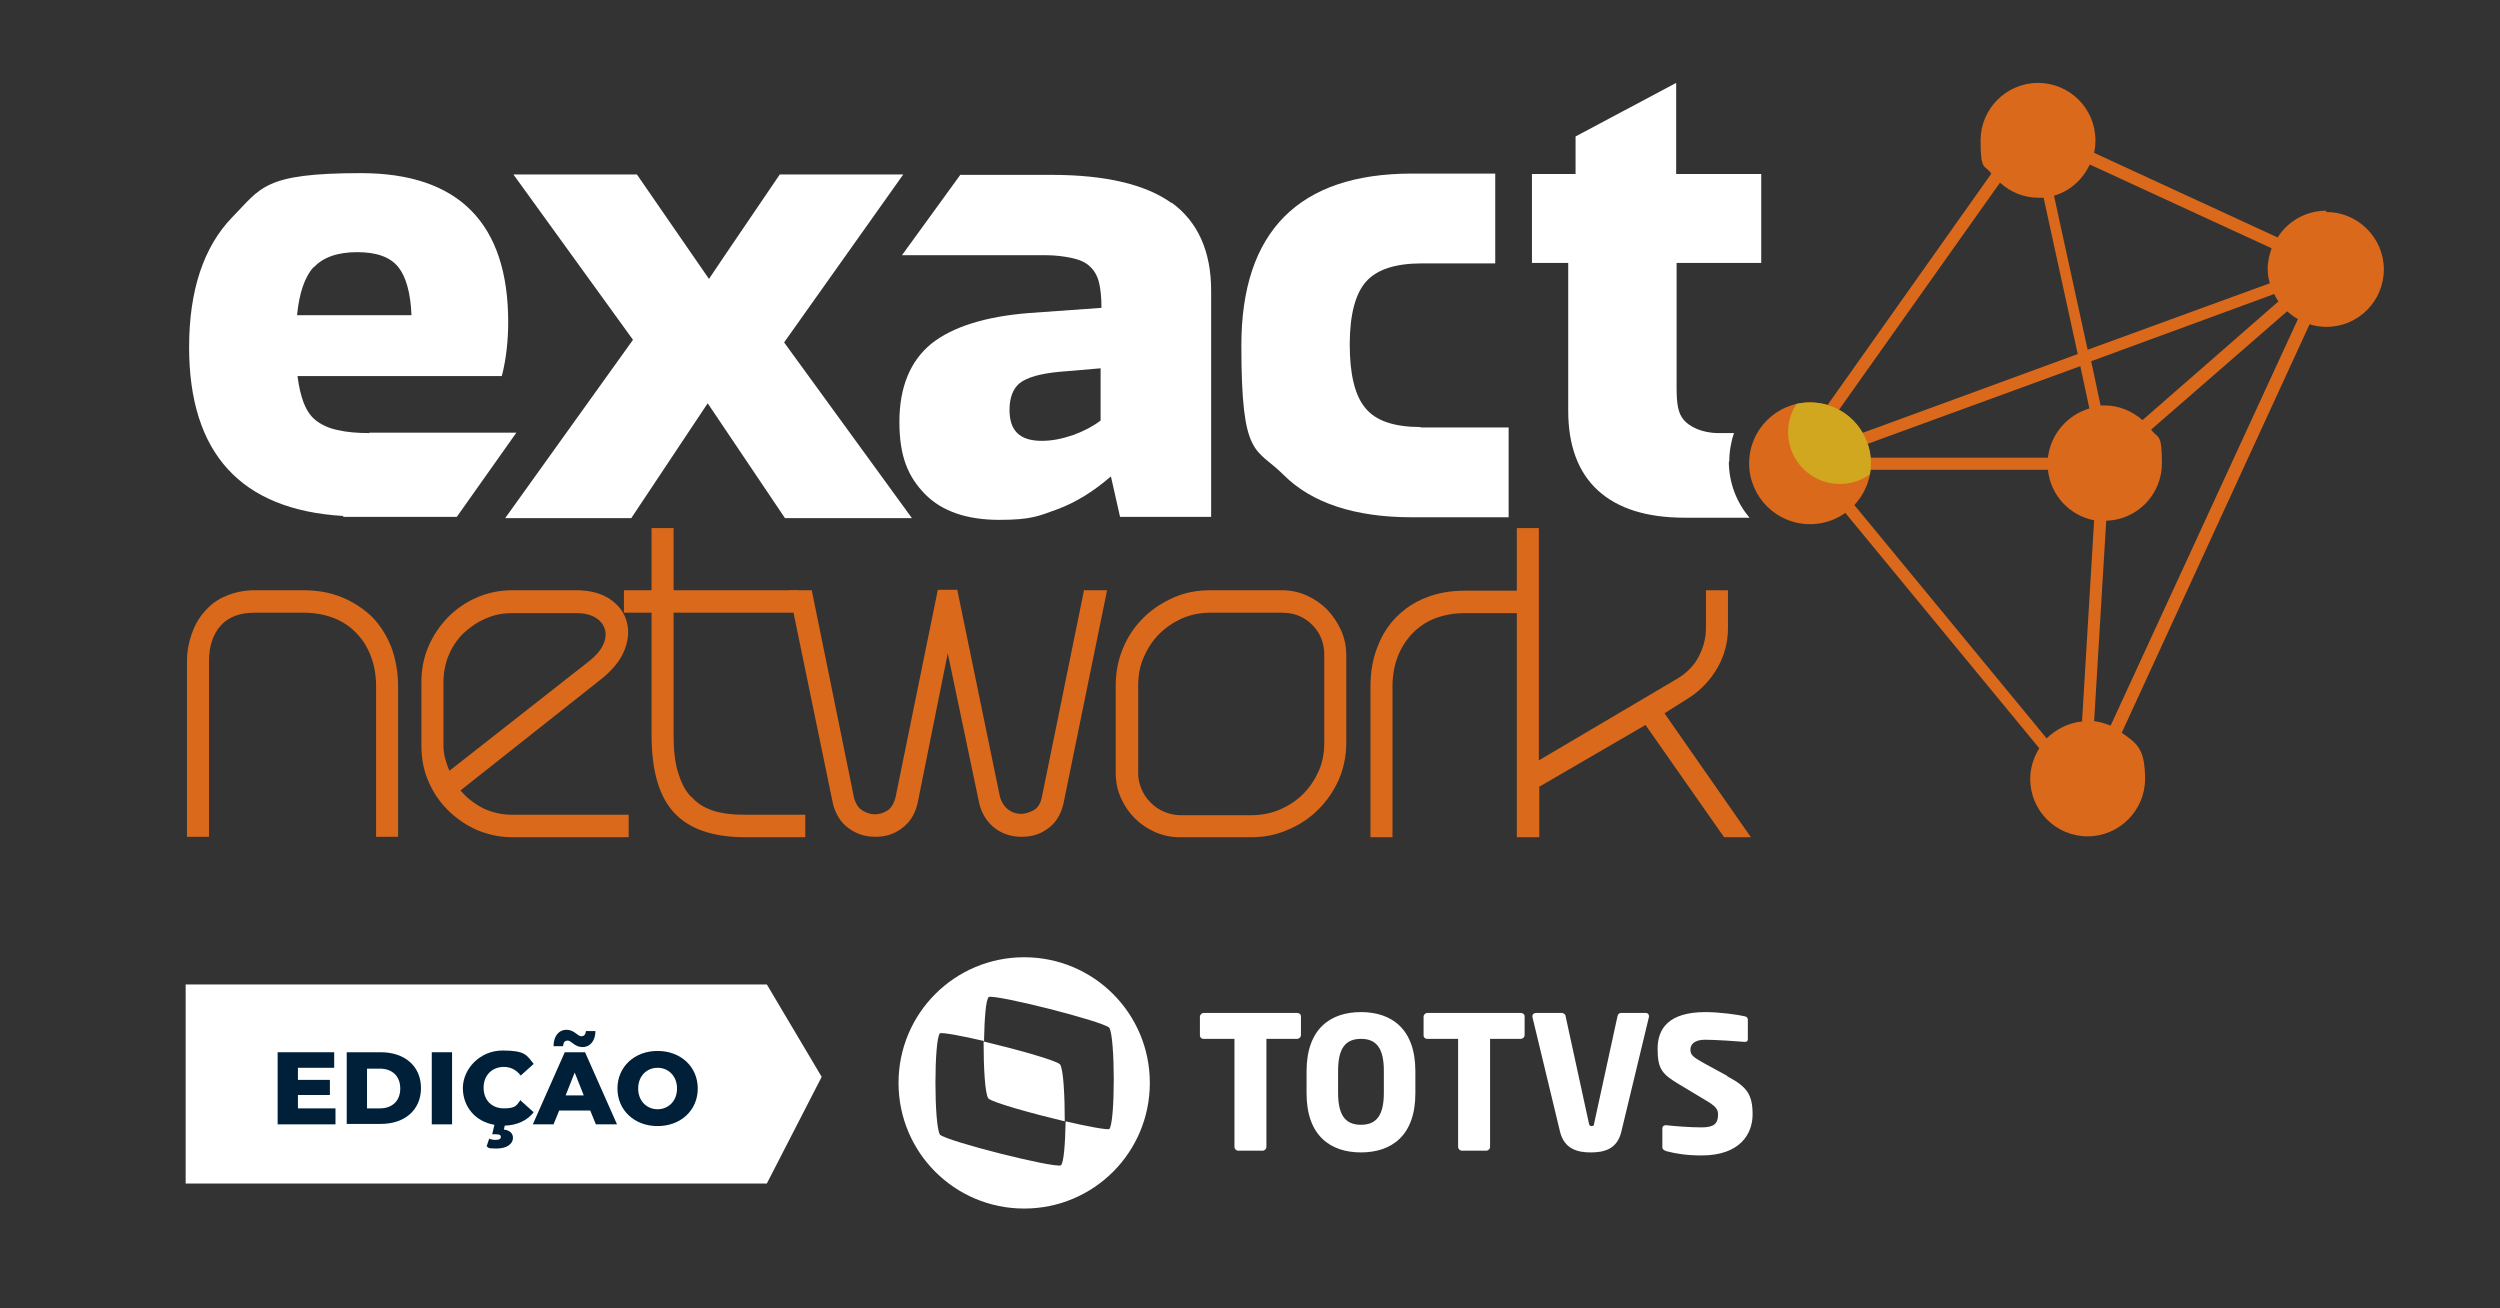 <svg xmlns="http://www.w3.org/2000/svg" xmlns:xlink="http://www.w3.org/1999/xlink" viewBox="0 0 579 303"><rect x="0" y="0" width="579" height="303" fill="#333333" stroke="none"/><defs><style>      .cls-1 {        fill: #002039;      }      .cls-1, .cls-2, .cls-3, .cls-4, .cls-5 {        stroke-width: 0px;      }      .cls-2 {        fill: none;      }      .cls-6 {        clip-path: url(#clippath);      }      .cls-3 {        fill: #d2a720;      }      .cls-4 {        fill: #fff;      }      .cls-7 {        display: none;      }      .cls-5 {        fill: #da691c;      }    </style><clipPath id="clippath"><circle class="cls-2" cx="419.2" cy="107.3" r="14.1"></circle></clipPath></defs><g id="Camada_1" data-name="Camada 1" class="cls-7"><rect class="cls-1" x="-147" y="-92" width="909" height="489"></rect></g><g id="Camada_2" data-name="Camada 2"><g><path class="cls-5" d="M70.2,136.7c3.3,0,6.2.5,8.9,1.6,2.7,1.1,5,2.6,7,4.5,1.9,1.9,3.4,4.3,4.5,7,1,2.7,1.6,5.8,1.6,9.1v34.9h-5.1v-34.9c0-2.5-.4-4.8-1.2-6.9-.8-2.1-1.9-3.9-3.4-5.4-1.4-1.5-3.2-2.7-5.3-3.5-2.1-.8-4.4-1.2-6.9-1.2h-11.3c-3.5,0-6.1,1-7.9,3-1.8,2-2.7,4.8-2.7,8.3v40.6h-5.1v-40.6c0-2.3.4-4.4,1.1-6.4.7-2,1.7-3.8,3.1-5.3,1.3-1.5,2.9-2.7,4.9-3.5,1.9-.8,4.1-1.3,6.6-1.3h11.3Z"></path><path class="cls-5" d="M106.7,183.1c1.4,1.7,3.1,3,5.2,4.1,2.1,1,4.4,1.5,6.7,1.5h27v5.2h-27c-2.9,0-5.6-.6-8.2-1.7-2.5-1.1-4.8-2.7-6.7-4.6-1.9-1.9-3.4-4.1-4.5-6.7-1.1-2.5-1.6-5.3-1.6-8.2v-14.7c0-2.9.5-5.6,1.6-8.2,1.1-2.6,2.6-4.8,4.5-6.8,1.9-1.9,4.1-3.5,6.7-4.6,2.5-1.1,5.3-1.7,8.2-1.7h14.9c3.1,0,5.7.7,7.7,2,2,1.4,3.3,3,3.9,5.1.6,2,.5,4.2-.4,6.6-.9,2.4-2.6,4.5-5.1,6.6l-33,26.1ZM102.7,172.5c0,1.1.1,2.1.4,3.2.3,1,.6,2,1,2.8l32.5-25.5c1.5-1.2,2.5-2.4,3.1-3.7.6-1.3.7-2.5.4-3.5-.3-1.1-1-2-2.1-2.7-1.1-.7-2.6-1.1-4.5-1.1h-14.9c-2.2,0-4.3.4-6.2,1.3-1.9.8-3.6,2-5.1,3.4-1.4,1.4-2.6,3.1-3.4,5.1-.8,1.9-1.2,4.1-1.2,6.3v14.4Z"></path><path class="cls-5" d="M160,184.4c1.3,1.5,2.9,2.6,5,3.3,2.1.7,4.6,1,7.6,1h13.9v5.2h-13.9c-7.5,0-13-1.9-16.5-5.7-3.5-3.8-5.2-9.8-5.2-18v-28.3h-6.4v-5.2h6.4v-14.4h5.1v14.4h28.8v5.2h-28.8v28.3c0,3.4.3,6.3,1,8.6.7,2.3,1.6,4.2,3,5.7Z"></path><path class="cls-5" d="M251.2,136.7h5.2l-10.1,49.4c-.6,2.5-1.7,4.4-3.5,5.7-1.8,1.4-3.8,2-6.2,2s-4.5-.7-6.2-2c-1.8-1.4-3-3.3-3.6-5.7l-7.3-34.8-7,34.8c-.6,2.5-1.8,4.4-3.6,5.7-1.8,1.4-3.8,2-6.2,2s-4.4-.7-6.2-2-3-3.3-3.6-5.7l-10.2-49.4h5.3l9.8,48.1c.4,1.4,1.1,2.5,2.1,3,1,.6,1.9.8,2.8.8s1.8-.3,2.7-.8c.9-.5,1.6-1.6,2-3.1l9.8-48.1h4.5l9.9,48c.5,1.5,1.2,2.5,2.2,3.1.9.6,1.9.8,2.7.8s1.8-.3,2.8-.8c1-.5,1.7-1.6,2-3.1l9.8-48.1Z"></path><path class="cls-5" d="M296.9,136.7c2,0,3.9.4,5.7,1.2,1.8.8,3.4,1.9,4.8,3.3,1.3,1.4,2.4,3,3.2,4.8.8,1.8,1.2,3.7,1.2,5.8v20.2c0,3-.6,5.9-1.7,8.5-1.2,2.7-2.8,5-4.8,7-2,2-4.4,3.6-7.1,4.7-2.7,1.2-5.5,1.7-8.5,1.7h-16.4c-2.1,0-4-.4-5.8-1.2-1.8-.8-3.3-1.8-4.7-3.2-1.3-1.3-2.4-2.9-3.2-4.7-.8-1.8-1.2-3.7-1.2-5.8v-20.3c0-3.1.6-6,1.7-8.6,1.1-2.7,2.7-5,4.7-7,2-2,4.3-3.5,7-4.7,2.7-1.2,5.5-1.7,8.5-1.7h16.5ZM306.7,151.7c0-2.8-.9-5.1-2.8-7-1.9-1.9-4.2-2.8-7-2.8h-16.5c-2.3,0-4.5.4-6.6,1.3-2,.9-3.8,2.1-5.3,3.6-1.5,1.5-2.7,3.3-3.6,5.4-.9,2-1.3,4.2-1.3,6.6v20.3c0,1.3.3,2.6.8,3.7.5,1.2,1.2,2.2,2.1,3.1.9.9,1.9,1.6,3.1,2.1,1.2.5,2.5.8,3.8.8h16.4c2.3,0,4.5-.4,6.6-1.3,2.1-.9,3.9-2.1,5.4-3.6,1.5-1.5,2.7-3.3,3.6-5.3.9-2,1.3-4.2,1.3-6.6v-20.2Z"></path><path class="cls-5" d="M319,149.9c1-2.7,2.5-5.1,4.4-7,1.9-1.9,4.2-3.5,6.9-4.5,2.7-1.1,5.7-1.6,9-1.6h13.2v5.2h-13.2c-2.5,0-4.8.4-6.9,1.2-2.1.8-3.8,2-5.3,3.5-1.4,1.5-2.6,3.3-3.4,5.4-.8,2.1-1.2,4.4-1.2,6.9v34.9h-5.1v-34.9c0-3.3.5-6.4,1.6-9.1Z"></path><path class="cls-5" d="M356.4,193.9h-5.1v-71.6h5.1v53.8s32.2-19,32.2-19c2.1-1.3,3.7-2.9,4.8-5,1.1-2.1,1.7-4.3,1.7-6.7v-8.7h5.1v8.7c0,3.3-.8,6.4-2.4,9.2-1.6,2.8-3.8,5.2-6.6,7l-5.7,3.6,20,28.7h-6.2l-18.2-26-24.6,14.3v11.7Z"></path></g><g><polygon class="cls-4" points="209.2 40.4 180.6 40.4 168.1 58.8 164.2 64.6 147.5 40.4 118.9 40.4 146.6 78.7 117 120 146.2 120 163.9 93.4 181.8 120 211.2 120 181.6 79.3 209.2 40.4"></polygon><path class="cls-4" d="M271.3,47c-6-4.3-15.3-6.5-27.7-6.5s-.4,0-.6,0c-.2,0-.3,0-.5,0h-20.1l-13.5,18.6h33.2c2.4,0,4.4.3,5.9.6,1.9.4,3.4,1,4.4,2,1,.9,1.7,2.1,2.1,3.6.4,1.6.6,3.6.6,6l-16.8,1.2c-10.1.8-17.7,3.2-22.6,7.1-4.9,4-7.4,10.1-7.4,18.1s2,12.7,5.9,16.7c3.9,4,9.7,6,17.2,6s9.2-.9,13.6-2.5c4.3-1.6,8.4-4.2,12.2-7.5h.1l2.1,9.3h21.1v-52.4c0-9.1-3.1-16-9.2-20.4ZM233.8,95c0-2.9.8-5,2.4-6.3,1.7-1.3,4.8-2.2,9.3-2.6l9.4-.8v12.1c-1.7,1.3-3.8,2.4-6.2,3.3-2.6.9-5,1.4-7.4,1.4-5.1,0-7.5-2.3-7.5-7.2Z"></path><path class="cls-4" d="M85.6,100.3c-2.9,0-5.3-.2-7.4-.7-2-.4-3.7-1.2-5-2.2-1.3-1-2.2-2.4-2.9-4.2-.6-1.6-1.1-3.7-1.4-6.1h47.3l.2-.7c.8-3.4,1.3-7.4,1.3-11.8,0-22.9-11.5-34.5-34.1-34.5s-23.1,3.4-29.8,10.2c-6.6,6.8-10,16.9-10,30.1,0,24.6,12,37.7,35.7,39.1v.2h26.3l13.8-19.5h-34.1ZM72.7,61.9c2.1-2.3,5.5-3.5,10-3.5s7.6,1.1,9.5,3.4c1.8,2.2,2.9,6,3.1,11.2h-26.5c.5-5.2,1.8-8.9,3.8-11.1Z"></path><path class="cls-4" d="M329,98.9c-6,0-10.3-1.4-12.7-4.3-2.5-2.9-3.7-7.9-3.7-14.8s1.3-11.8,3.8-14.6c2.5-2.8,6.8-4.2,12.9-4.2s.1,0,0,0h17v-20.8c.1,0-16.5,0-16.5,0-.8,0-1.7,0-2.8,0-26.2,0-39.5,13.4-39.5,39.8s3.3,23.5,9.8,30c6.5,6.5,16.5,9.8,29.7,9.8s.5,0,.8,0c.2,0,.4,0,.6,0h21v-20.8s-16.2,0-16.2,0c-.1,0-4.1,0-4.2,0Z"></path><path class="cls-4" d="M400.5,106.9c0-2.3.4-4.6,1.1-6.6h-3.6c-4,0-6.8-1.6-8-3-1.4-1.6-1.7-3.8-1.7-7.7v-28.7h19.6v-20.6h-19.7v-21.1l-23.3,12.4v8.7h-10.1v20.6c-.1,0,8.4,0,8.4,0v34.2c0,8.1,2.3,14.3,6.9,18.5,4.6,4.2,11.3,6.3,20.1,6.3h.2s14.8,0,14.8,0c-3-3.5-4.8-8.1-4.8-13Z"></path></g><g><path class="cls-5" d="M538.7,48.8c-4.7,0-8.9,2.5-11.2,6.2l-42.5-19.6c.2-.9.3-1.9.3-2.9,0-7.4-6-13.3-13.3-13.3s-13.3,6-13.3,13.3.9,5.5,2.5,7.7l-39.5,55.8,2.3,1.6,39.2-55.3c2.4,2.2,5.5,3.5,9,3.5s.8,0,1.1,0l7.9,36.2-51.3,18.8,1,2.6,50.9-18.6,2.1,9.8c-5.1,1.5-9,6-9.6,11.4h-43.2v2.8h43.2c.6,5.9,5,10.6,10.7,11.7l-2.8,46.6c-3.2.3-6,1.8-8.2,3.9l-55.8-67.7-2.1,1.8,56.2,68.2c-1.3,2.1-2.1,4.5-2.1,7.1,0,7.4,6,13.3,13.3,13.3s13.3-6,13.3-13.3-2.1-8.3-5.4-10.7l43.5-94.6c1.2.4,2.5.6,3.9.6,7.4,0,13.3-6,13.3-13.3s-6-13.3-13.3-13.3ZM475.8,45.3c3.7-1.1,6.6-3.8,8.2-7.2l42.1,19.4c-.5,1.5-.9,3-.9,4.7s.2,2.3.5,3.4l-42.2,15.4-7.8-35.7ZM484.2,83.7l42.5-15.6c.3.6.6,1.2,1,1.7l-31.5,27.5c-2.4-2.1-5.4-3.4-8.8-3.4s-.6,0-.9,0l-2.2-10.3ZM488.9,168.1c-1.2-.5-2.5-.9-3.9-1.1l2.8-46.4c7.2-.2,12.9-6.1,12.9-13.3s-.9-5.6-2.5-7.8l31.5-27.4c.8.7,1.6,1.3,2.5,1.8l-43.4,94.2Z"></path><g><circle class="cls-5" cx="419.2" cy="107.3" r="14.1"></circle><g class="cls-6"><circle class="cls-3" cx="426.1" cy="100.2" r="12" transform="translate(-11.6 100.6) rotate(-13.3)"></circle></g></g></g><polyline class="cls-4" points="43 228 177.6 228 190.3 249.4 177.6 274.1 43 274.1"></polyline><g><path class="cls-1" d="M77.7,256.8v3.6h-13.4v-16.7h13.1v3.6h-8.4v2.8h7.4v3.5h-7.4v3.1h8.7Z"></path><path class="cls-1" d="M80.3,243.7h7.9c5.5,0,9.3,3.2,9.3,8.3s-3.8,8.3-9.3,8.3h-7.9v-16.7ZM88,256.7c2.8,0,4.7-1.7,4.7-4.6s-1.9-4.6-4.7-4.6h-3v9.2h3Z"></path><path class="cls-1" d="M100,243.7h4.7v16.7h-4.7v-16.7Z"></path><path class="cls-1" d="M120.6,254.9l3,2.7c-1.5,1.9-3.8,3-6.7,3.1l-.2.9c1.5.2,2.1,1,2.1,1.9,0,1.5-1.5,2.5-3.8,2.5s-1.7-.2-2.3-.5l.6-1.8c.4.2.9.3,1.5.3.9,0,1.2-.3,1.2-.7s-.3-.6-1.1-.6h-.9l.5-2.2c-4.3-.7-7.3-4.1-7.3-8.5s3.9-8.7,9.2-8.7,5.6,1.1,7.2,3.1l-3,2.7c-1-1.3-2.3-2-3.9-2-2.7,0-4.7,1.9-4.7,4.8s1.9,4.8,4.7,4.8,2.9-.7,3.9-2Z"></path><path class="cls-1" d="M136.6,257.2h-7.1l-1.3,3.2h-4.8l7.4-16.7h4.7l7.4,16.7h-4.9l-1.3-3.2ZM130.4,242.3h-2.2c0-2.3,1.2-3.8,3-3.8s2.6,1.5,3.4,1.5,1-.5,1.1-1.2h2.2c0,2.2-1.2,3.7-3,3.7s-2.6-1.5-3.4-1.5-1,.5-1.1,1.3ZM135.2,253.7l-2.1-5.3-2.1,5.3h4.3Z"></path><path class="cls-1" d="M143,252.1c0-5,3.9-8.7,9.3-8.7s9.3,3.7,9.3,8.7-3.9,8.7-9.3,8.7-9.3-3.7-9.3-8.7ZM156.8,252.1c0-2.9-2-4.8-4.5-4.8s-4.5,1.9-4.5,4.8,2,4.8,4.5,4.8,4.5-1.9,4.5-4.8Z"></path></g><path class="cls-4" d="M245.5,246.5c.8,1.1,1.1,7.4,1.1,13.2-7.5-1.8-16.6-4.3-17.7-5.3-.8-1.1-1.1-7.4-1.1-13.2,7.5,1.8,16.6,4.3,17.7,5.3M237.2,221.7c16.1,0,29.1,13,29.1,29.1s-13,29.1-29.1,29.1-29.1-13-29.1-29.1,13-29.1,29.1-29.1M256.9,261.5c1.4-1.3,1.4-21.4,0-23.5-1.9-1.6-26.1-7.7-27.9-7.1-.7.6-1,5.2-1.1,10.2-5.1-1.2-9.5-2-10.2-1.8-1.4,1.3-1.4,21.4,0,23.5,1.9,1.6,26.1,7.7,28,7.1.7-.6,1-5.2,1.1-10.2,5.1,1.2,9.5,2,10.2,1.8M315.2,234.4c7,0,12.6,3.8,12.6,13.7v5.1c0,9.9-5.6,13.7-12.6,13.7s-12.6-3.8-12.6-13.7v-5.1c0-9.9,5.6-13.7,12.6-13.7M320.5,248c0-5.2-1.7-7.4-5.3-7.4s-5.3,2.2-5.3,7.4v5.1c0,5.2,1.7,7.4,5.3,7.4s5.3-2.2,5.3-7.4v-5.1ZM300.3,234.6h-21.5c-.5,0-.9.4-.9.9v4.3c0,.5.4.8.8.8h7.2v25c0,.5.4.9.9.9h5.6c.5,0,.9-.4.9-.9v-25h7.1c.5,0,.9-.4.9-.9v-4.3c0-.5-.4-.8-.9-.8ZM352.1,234.6h-21.5c-.5,0-.9.4-.9.9v4.3c0,.5.4.8.8.8h7.2v25c0,.5.4.9.9.9h5.6c.5,0,.9-.4.9-.9v-25h7.1c.5,0,.9-.4.9-.9v-4.3c0-.5-.4-.8-.9-.8ZM381.4,234.6h-6c-.4,0-.7.3-.8.8l-5.4,24.8c0,.5-.2.6-.6.6s-.5-.2-.6-.6l-5.4-24.8c0-.4-.4-.8-.9-.8h-6c-.4,0-.8.3-.8.7s0,.2,0,.2l6.4,26.6c1,4.1,4.2,4.8,7.1,4.8s6.1-.6,7.1-4.8l6.4-26.6c0,0,0-.2,0-.2,0-.4-.3-.7-.7-.7ZM399.9,249.1l-5.5-3c-2.3-1.3-2.9-1.8-2.9-3s.9-2.3,3.4-2.3,8,.4,9.2.5h0c.6,0,.7-.3.7-.7v-4.4c0-.5-.3-.7-.6-.8-1.6-.4-6-1-9.2-1-8.4,0-11.1,3.7-11.1,8.5s1.1,5.9,5.1,8.3l6,3.6c2.2,1.3,2.9,2,2.9,3.3,0,2.1-.9,3-3.8,3s-6.4-.3-8.2-.5h-.1c-.4,0-.8.2-.8.8v4.3c0,.5.4.7.9.9,2.2.6,4.8,1,8.2,1,8.8,0,11.8-4.9,11.8-9.5s-1.3-6.4-5.8-8.8"></path></g></svg>